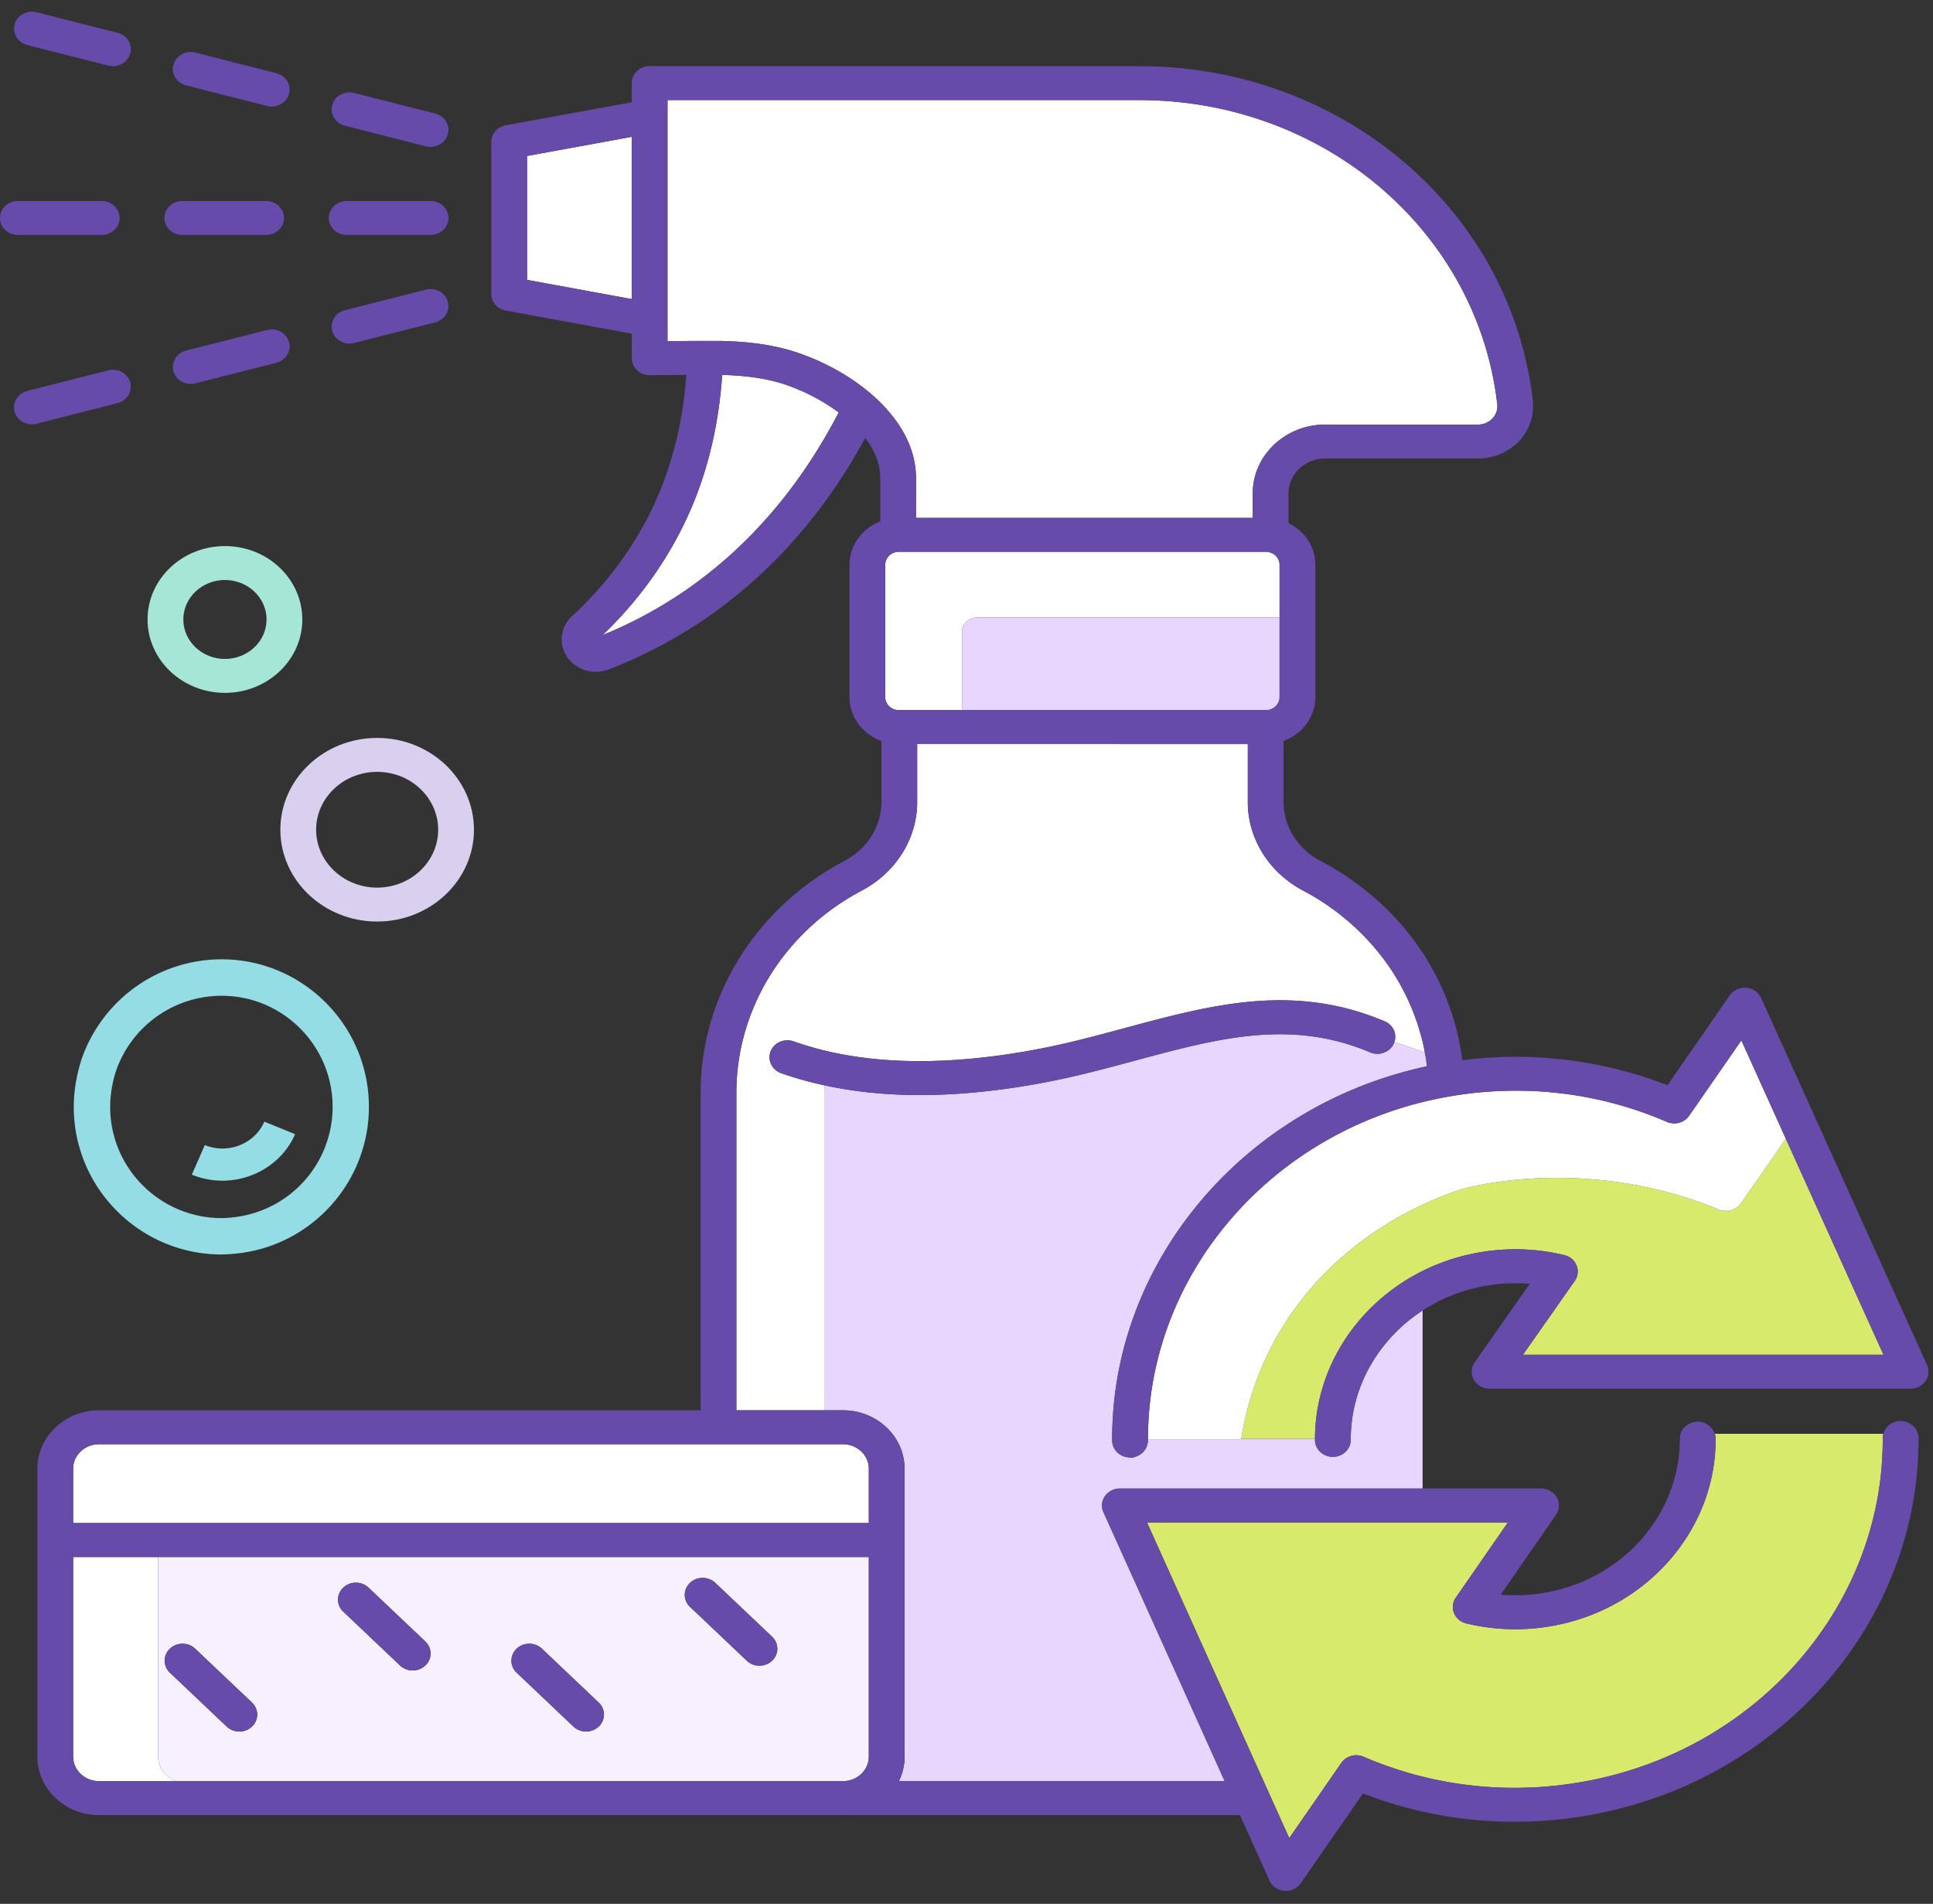 <svg width="131" height="129" fill="none" xmlns="http://www.w3.org/2000/svg"><rect width="100%" height="100%" fill="#333333" stroke="none"/><path d="M92.852 92.56a10.057 10.057 0 00-1.312 4.995c0 .08-.008.157-.024.232-.11.523-.598.92-1.183.922-.67 0-1.214-.514-1.217-1.145l.001-.071h-5l-.005.034h-6.313v-.034l-.002.105c0 .05-.006.1-.015.15a1.158 1.158 0 01-.743.92c-.17.087-.333.123-.448.085-.67 0-1.214-.513-1.218-1.144-.063-11.969 8.76-22.54 21.036-25.294v.12-.12c.1-.023.199-.05.3-.07a14.45 14.45 0 00-.148-.94l-2.062-.71c-.014.041-.025.083-.044.124-.132.28-.37.496-.673.605-.302.11-.631.102-.927-.022-5.394-2.276-10.276-.962-15.93.56-.96.258-1.95.525-2.954.775a52.788 52.788 0 01-4.08.87c-2.652.457-5.193.69-7.554.69h-.003c-2.298 0-4.459-.225-6.464-.66a14.07 14.07 0 00-.01.5v21.52h1.269c.143 0 .286.008.426.021 1.823.176 3.302 1.468 3.664 3.143.056.257.085.524.085.797v19.504a3.729 3.729 0 01-.388 1.662h22.08l-8.215-18.226a1.095 1.095 0 01.103-1.085c.169-.242.424-.411.713-.481.096-.023.196-.035.298-.035H96.41V88.795a10.888 10.888 0 00-3.557 3.765zm-17.269 5.447z" fill="#E9D6FF"/><path d="M55.87 73.537c-1.018-.22-2-.492-2.932-.824-.626-.222-.945-.885-.71-1.479.234-.593.934-.895 1.56-.673 4.259 1.513 9.53 1.744 15.668.684a49.397 49.397 0 003.9-.832c.984-.245 1.961-.508 2.906-.763 5.854-1.576 11.383-3.064 17.579-.449.295.125.522.352.638.638.1.246.102.509.02.756l2.062.71a15.406 15.406 0 00-.152-.723 15.371 15.371 0 00-3.415-6.553 16.442 16.442 0 00-4.674-3.681c-2.317-1.223-3.756-3.52-3.756-5.996v-3.938H62.157v3.938c0 .31-.022.616-.066.918-.308 2.113-1.666 4.006-3.697 5.078-3.764 1.99-6.502 5.259-7.745 9.048a14.877 14.877 0 00-.744 4.641v21.52h5.954v-21.52c0-.167.006-.333.011-.5z" fill="#fff"/><path d="M105.444 110.12a14.143 14.143 0 01-6.068-.122c-.38-.09-.69-.351-.833-.697a1.101 1.101 0 01.117-1.048l3.532-5.097h-24.46l9.641 21.389 3.53-5.096c.33-.476.967-.651 1.514-.415 4.817 2.073 10.116 2.628 15.323 1.606 11.563-2.27 19.913-12.028 19.854-23.2 0-.102.017-.198.043-.291h-11.425c.033.104.056.211.057.325.025 6.091-4.527 11.41-10.825 12.646z" fill="#D7EA6C"/><path d="M62.077 32.385v2.704H84.9v-1.663c0-2.569 2.207-4.659 4.92-4.659h10.354c.372 0 .715-.145.965-.409a1.2 1.2 0 00.331-.973C100.121 15.64 89.695 6.782 77.218 6.782h-31.98v16.33l1.059-.006a197.14 197.14 0 012.632-.003c1.998.05 3.597.294 5.03.764 3.91 1.283 8.118 4.496 8.118 8.518z" fill="#fff"/><path d="M53.167 26.04c-1.176-.386-2.52-.59-4.226-.638-.16 2.403-.59 4.704-1.277 6.842-1.282 4.021-3.637 7.742-6.825 10.789a29.83 29.83 0 005.902-3.228 30.658 30.658 0 005.52-5.037c1.71-1.976 3.25-4.271 4.58-6.823a13.502 13.502 0 00-3.674-1.906zm-17.448-7.076l7.094 1.3V9.272l-7.094 1.296v8.396z" fill="#fff"/><path d="M117.995 81.521a1.227 1.227 0 01-.842.512 1.346 1.346 0 01-.689-.093c-9.355-3.823-17.49-1.34-17.49-1.34-2.049.687-7.698 2.873-11.56 8.552a20.536 20.536 0 00-3.296 8.34h5c.01-6.06 4.55-11.342 10.823-12.574a14.14 14.14 0 016.068.122c.191.045.364.134.507.254.143.12.256.273.327.447a1.096 1.096 0 01.081.403 1.11 1.11 0 01-.203.647l-3.511 5.003h24.435l-4.473-9.892-2.146-4.747-3.031 4.366zM77.8 97.49v.004-.004z" fill="#D7EA6C"/><path d="M10.712 119.023c0 .759.506 1.407 1.215 1.661h45.201c.966 0 1.752-.745 1.752-1.661v-13.526H10.712v13.526zm36.05-11.773c.229-.217.533-.336.857-.336.324 0 .628.119.857.336l3.849 3.649c.228.218.355.506.355.813 0 .307-.127.596-.355.813a1.237 1.237 0 01-.858.336c-.323 0-.628-.119-.856-.336l-3.849-3.649a1.113 1.113 0 01-.355-.813c0-.307.126-.596.355-.813zm-10.892 4.124c.324 0 .628.119.857.337l3.848 3.649a1.11 1.11 0 010 1.625 1.238 1.238 0 01-.857.337c-.324 0-.628-.12-.857-.337l-3.848-3.649a1.113 1.113 0 01-.355-.813c0-.307.126-.595.355-.812.229-.218.533-.337.857-.337zm-12.607-3.8c.23-.217.534-.337.857-.337.324 0 .628.119.857.336l3.849 3.65c.229.217.355.506.355.813 0 .307-.126.595-.355.812a1.238 1.238 0 01-.857.337c-.324 0-.628-.12-.857-.337l-3.849-3.649a1.11 1.11 0 010-1.625zm-10.892 3.8c.324 0 .628.119.857.337l3.849 3.649c.229.217.355.506.355.813 0 .307-.126.595-.355.812a1.239 1.239 0 01-.857.337c-.324 0-.629-.12-.857-.337l-3.849-3.649a1.113 1.113 0 01-.355-.813c0-.307.126-.595.355-.812.229-.218.533-.337.857-.337z" fill="#F7F1FF"/><path d="M10.712 119.023v-13.526H4.958v13.526c0 .916.786 1.661 1.752 1.661h5.217c-.709-.254-1.215-.902-1.215-1.661zm55.526-77.182h20.478v-3.579c0-.482-.414-.875-.923-.875H60.917c-.51 0-.923.393-.923.875v8.978c0 .483.414.876.923.876l.028-.001h4.249V42.83c0-.546.468-.99 1.044-.99z" fill="#fff"/><path d="M86.716 47.24v-5.399H66.238c-.576 0-1.044.444-1.044.99v5.284h20.583l.022.002c.503-.001.917-.394.917-.876z" fill="#E9D6FF"/><path d="M6.71 97.856c-.966 0-1.752.746-1.752 1.662v3.68H58.88v-3.68c0-.916-.786-1.662-1.752-1.662H6.71zm71.09-.363v.034h6.312l.006-.034a20.536 20.536 0 013.296-8.341c3.862-5.68 9.511-7.865 11.56-8.552 0 0 8.135-2.484 17.49 1.34l.059.023c.111.04.351.109.63.07.335-.047.643-.225.842-.512l3.031-4.366-3.013-6.664-3.537 5.106c-.33.476-.967.65-1.515.415-4.814-2.078-10.111-2.636-15.317-1.614C86.123 76.662 77.794 86.362 77.8 97.49v.003z" fill="#fff"/><path d="M23.496 15.918h5.68c.67 0 1.213-.515 1.213-1.15 0-.633-.544-1.148-1.212-1.148h-5.68c-.67 0-1.213.515-1.213 1.149s.544 1.15 1.212 1.15zm-16.603 0c.668 0 1.212-.516 1.212-1.15 0-.633-.544-1.149-1.212-1.149H1.212C.544 13.62 0 14.135 0 14.77c0 .633.544 1.149 1.212 1.149h5.681zm5.461 0h5.68c.67 0 1.213-.515 1.213-1.15 0-.633-.544-1.148-1.212-1.148h-5.68c-.669 0-1.213.515-1.213 1.149s.544 1.15 1.212 1.15zm11.022-7.399l5.487 1.394c.103.026.209.04.315.04.547 0 1.028-.351 1.17-.853a1.09 1.09 0 00-.121-.872 1.199 1.199 0 00-.736-.535l-5.488-1.395a1.263 1.263 0 00-.92.115 1.15 1.15 0 00-.564.698 1.09 1.09 0 00.121.872 1.2 1.2 0 00.736.536zM1.851 3.05L7.34 4.444c.104.026.21.04.314.04.547 0 1.028-.351 1.17-.853.173-.612-.212-1.244-.857-1.408L2.478.83a1.264 1.264 0 00-.919.115c-.28.153-.481.401-.565.698-.173.612.212 1.243.857 1.408zm10.763 2.734L18.1 7.178c.103.026.209.04.314.04.547 0 1.029-.351 1.17-.853.173-.612-.211-1.243-.857-1.407L13.24 3.563c-.646-.163-1.311.202-1.484.813-.173.612.211 1.244.857 1.408zm17.733 14.653a1.15 1.15 0 00-.564-.698 1.268 1.268 0 00-.92-.114l-5.487 1.394c-.646.164-1.03.796-.857 1.408.142.501.623.852 1.17.852.106 0 .212-.014.314-.04l5.487-1.394c.646-.164 1.03-.796.857-1.408zM7.966 27.314c.646-.164 1.03-.796.857-1.408-.173-.612-.839-.975-1.484-.813L1.85 26.488c-.645.164-1.03.795-.857 1.407.142.502.623.853 1.17.853.106 0 .212-.014.315-.04l5.487-1.394zm11.619-4.142c-.173-.611-.838-.975-1.484-.813l-5.487 1.395c-.646.164-1.03.795-.857 1.407.141.502.622.853 1.17.853a1.3 1.3 0 00.314-.04l5.487-1.394c.646-.164 1.03-.795.857-1.408zm-8.071 90.164l3.849 3.649c.228.217.533.337.857.337.323 0 .628-.12.857-.337a1.11 1.11 0 00.355-.812c0-.307-.126-.596-.355-.813l-3.849-3.649a1.238 1.238 0 00-.857-.337c-.324 0-.628.12-.857.337a1.11 1.11 0 00-.355.812c0 .307.126.596.355.813zm23.144-.813c0 .307.126.595.355.812l3.848 3.65c.23.217.534.336.857.336.324 0 .629-.119.857-.336a1.11 1.11 0 000-1.626l-3.848-3.649a1.238 1.238 0 00-.857-.336c-.324 0-.628.119-.857.336a1.113 1.113 0 00-.355.813zm15.952.001c.23.217.534.337.857.337.324 0 .629-.12.858-.337.228-.217.355-.505.355-.812 0-.307-.127-.596-.355-.813l-3.849-3.649a1.239 1.239 0 00-.857-.337c-.324 0-.628.12-.857.337a1.11 1.11 0 00-.355.812c0 .307.126.596.355.813l3.849 3.649zm-23.498.324c.229.217.533.337.857.337.324 0 .628-.12.857-.337a1.11 1.11 0 00.355-.812c0-.307-.126-.596-.355-.813l-3.849-3.65a1.238 1.238 0 00-.857-.336c-.324 0-.628.12-.857.337a1.11 1.11 0 00-.355.812c0 .307.126.596.355.813l3.849 3.649z" fill="#664BAB"/><path d="M25.56 62.44c3.617 0 6.56-2.79 6.56-6.22 0-3.43-2.943-6.22-6.56-6.22-3.617 0-6.56 2.79-6.56 6.22 0 3.43 2.943 6.22 6.56 6.22zm0-10.141c2.28 0 4.136 1.759 4.136 3.921 0 2.163-1.855 3.922-4.136 3.922-2.28 0-4.136-1.759-4.136-3.922 0-2.162 1.855-3.921 4.136-3.921z" fill="#D9D0F0"/><path d="M10 41.973c0 2.742 2.352 4.973 5.244 4.973s5.244-2.231 5.244-4.973S18.136 37 15.244 37 10 39.231 10 41.973zm8.064 0c0 1.474-1.265 2.674-2.82 2.674s-2.82-1.2-2.82-2.674c0-1.475 1.265-2.674 2.82-2.674s2.82 1.2 2.82 2.674z" fill="#A6E6D7"/><path d="M94.48 69.84a1.17 1.17 0 00-.64-.638c-6.196-2.615-11.724-1.127-17.578.449-.945.254-1.922.517-2.906.763-1 .247-1.837.437-2.635.597-.402.08-.828.159-1.265.235-6.138 1.06-11.41.829-15.668-.685-.626-.221-1.326.08-1.56.673-.235.594.084 1.258.71 1.48a23.88 23.88 0 002.932.824c2.005.434 4.166.659 6.464.659h.002c2.362 0 4.903-.232 7.554-.69.456-.079.904-.162 1.331-.247a61.67 61.67 0 002.75-.623c1.003-.25 1.994-.517 2.953-.775 5.654-1.522 10.537-2.836 15.93-.56.296.124.626.133.928.023a1.18 1.18 0 00.673-.606c.019-.04.03-.083.043-.124a1.08 1.08 0 00-.019-.755z" fill="#664BAB"/><path d="M96.409 72.314C84.133 75.07 75.31 85.64 75.373 97.61c.003.63.547 1.144 1.218 1.144.159-.001.309-.033.448-.086.398-.153.687-.502.743-.92.007-.049.016-.098.015-.15l.002-.104v-.003c-.004-11.128 8.324-20.83 19.845-23.091 5.206-1.023 10.503-.465 15.317 1.613a1.243 1.243 0 001.515-.415l3.537-5.106 3.013 6.664 2.146 4.746 4.473 9.893h-24.436l3.512-5.003a1.109 1.109 0 00.122-1.05 1.155 1.155 0 00-.327-.447 1.23 1.23 0 00-.507-.254c-1.998-.48-4.04-.52-6.068-.122-6.273 1.232-10.813 6.513-10.824 12.575l-.001.071c.002.631.546 1.145 1.217 1.145.585-.002 1.072-.399 1.183-.922.016-.075.024-.153.024-.232a10.055 10.055 0 011.312-4.995 10.887 10.887 0 013.557-3.765 11.408 11.408 0 014.024-1.626 11.772 11.772 0 013.239-.182l-3.734 5.32a1.1 1.1 0 00-.06 1.179c.212.374.621.606 1.069.606h28.536c.409 0 .787-.193 1.012-.516.225-.324.263-.73.102-1.086l-11.244-24.87a1.21 1.21 0 00-1.008-.692 1.236 1.236 0 00-1.12.514l-4.216 6.086A28.538 28.538 0 0099.1 71.836c-.74-5.74-4.233-10.655-9.6-13.496-1.55-.818-2.512-2.346-2.512-3.987v-4.151c1.291-.47 2.153-1.65 2.153-2.962v-8.978c0-1.196-.695-2.27-1.818-2.819v-2.017c0-1.301 1.12-2.36 2.496-2.36h10.354a3.822 3.822 0 002.768-1.172 3.44 3.44 0 00.938-2.756C102.397 14.223 90.935 4.483 77.218 4.483H44.025c-.668 0-1.212.516-1.212 1.15V6.93l-8.535 1.56c-.57.104-.983.579-.983 1.129v10.294c0 .55.413 1.024.982 1.129l8.536 1.564v1.665c0 .313.131.606.37.825.238.219.555.332.883.323.144-.002 1.301-.009 2.447-.014a26.413 26.413 0 01-1.169 6.173c-1.204 3.777-3.452 7.268-6.492 10.09a1.052 1.052 0 00-.09.075c-.916.854-.933 2.25-.039 3.113a2.418 2.418 0 002.54.501 32.322 32.322 0 006.926-3.707 33.024 33.024 0 005.95-5.425c1.664-1.926 3.178-4.13 4.5-6.551.673.885 1.014 1.797 1.014 2.712v2.942c-1.25.486-2.083 1.655-2.083 2.935v8.978c0 1.317.865 2.499 2.163 2.965v4.147c0 1.64-.965 3.168-2.52 3.988-6.003 3.174-9.732 9.189-9.732 15.697v21.52H6.71c-2.303 0-4.177 1.777-4.177 3.96v19.505c0 2.184 1.874 3.96 4.176 3.96h50.418c.07 0 .14-.004.209-.009l.033-.004.03.004a.843.843 0 00.113.009h26.52l1.999 4.435a1.206 1.206 0 001.115.698c.41 0 .788-.194 1.012-.518l4.212-6.08c5.024 1.95 10.506 2.424 15.861 1.373 12.689-2.491 21.851-13.199 21.786-25.462-.003-.63-.546-1.144-1.218-1.144a1.2 1.2 0 00-1.163.865c-.025.093-.043.19-.043.29.059 11.173-8.29 20.93-19.853 23.201-5.208 1.022-10.506.467-15.323-1.606a1.243 1.243 0 00-1.514.415l-3.53 5.096-9.642-21.389h24.46l-3.532 5.097a1.1 1.1 0 00-.116 1.048c.141.346.453.607.832.697 1.997.479 4.039.521 6.068.122 6.298-1.236 10.851-6.555 10.825-12.646 0-.114-.024-.221-.057-.325a1.207 1.207 0 00-1.16-.82 1.237 1.237 0 00-.855.34 1.114 1.114 0 00-.352.814c.021 5.002-3.719 9.371-8.892 10.386a11.711 11.711 0 01-3.252.182l3.75-5.414c.245-.353.266-.804.054-1.176a1.22 1.22 0 00-1.067-.604H75.895c-.102 0-.202.012-.298.035-.29.07-.544.239-.713.481a1.095 1.095 0 00-.103 1.085l8.216 18.226h-22.08a3.735 3.735 0 00.388-1.662V99.518c0-.273-.03-.54-.086-.797-.362-1.675-1.841-2.967-3.664-3.143a4.45 4.45 0 00-.426-.02h-7.224v-21.52c0-1.597.258-3.16.744-4.642 1.243-3.789 3.982-7.058 7.745-9.047 2.031-1.073 3.389-2.966 3.697-5.08a6.37 6.37 0 00.066-.916v-3.939h22.407v3.939c0 2.475 1.44 4.772 3.756 5.995a16.44 16.44 0 014.674 3.681 15.37 15.37 0 013.415 6.553 15.988 15.988 0 01.3 1.663c-.101.02-.2.047-.3.07zm-53.596-52.05l-7.094-1.3v-8.397l7.094-1.295v10.992zM75.495 97.61zM52.262 34.77a30.658 30.658 0 01-5.52 5.037 29.83 29.83 0 01-5.902 3.227c3.187-3.047 5.542-6.768 6.824-10.789.687-2.137 1.117-4.439 1.277-6.841 1.706.048 3.05.25 4.226.636a13.502 13.502 0 013.675 1.906c-1.33 2.552-2.87 4.847-4.58 6.823zm-3.333-11.666c-.25-.007-1.57-.002-2.632.003l-1.06.006V6.782h31.981c12.477 0 22.903 8.857 24.251 20.603a1.2 1.2 0 01-.331.973c-.25.264-.593.41-.965.41H89.819c-2.713 0-4.92 2.09-4.92 4.658v1.663H62.077v-2.704c0-4.022-4.208-7.235-8.117-8.518-1.434-.47-3.033-.713-5.031-.764zm36.847 25.012H60.917c-.51 0-.923-.392-.923-.875v-8.978c0-.482.414-.875.923-.875h24.876c.51 0 .923.393.923.875v8.978c0 .482-.413.875-.917.876l-.023-.002zM58.88 99.518v3.68H4.958v-3.68c0-.916.786-1.662 1.752-1.662h50.418c.966 0 1.752.746 1.752 1.662zm0 19.504c0 .916-.786 1.662-1.752 1.662H6.71c-.966 0-1.752-.745-1.752-1.662v-13.525H58.88v13.525z" fill="#664BAB"/><path d="M15.023 85C9.5 85 5 80.515 5 75.002c0-1.09.19-2.2.557-3.313A10.049 10.049 0 0115.019 65C20.523 65 25 69.485 25 74.998c0 5.035-3.773 9.296-8.773 9.915-.394.045-.784.083-1.208.083l.004.004zm0-17.53a7.58 7.58 0 00-7.137 5.024 8.027 8.027 0 00-.42 2.508c0 4.155 3.39 7.532 7.557 7.532.325 0 .625-.035.92-.069a7.532 7.532 0 006.599-7.463c0-4.155-3.372-7.532-7.52-7.532z" fill="#95DDE5"/><path d="M15.077 80A5.511 5.511 0 0113 79.591l.88-2.006a3.157 3.157 0 002.36.013A3 3 0 0017.915 76l2.084.848c-.553 1.266-1.59 2.248-2.909 2.767a5.525 5.525 0 01-2.014.385z" fill="#95DDE5"/></svg>
